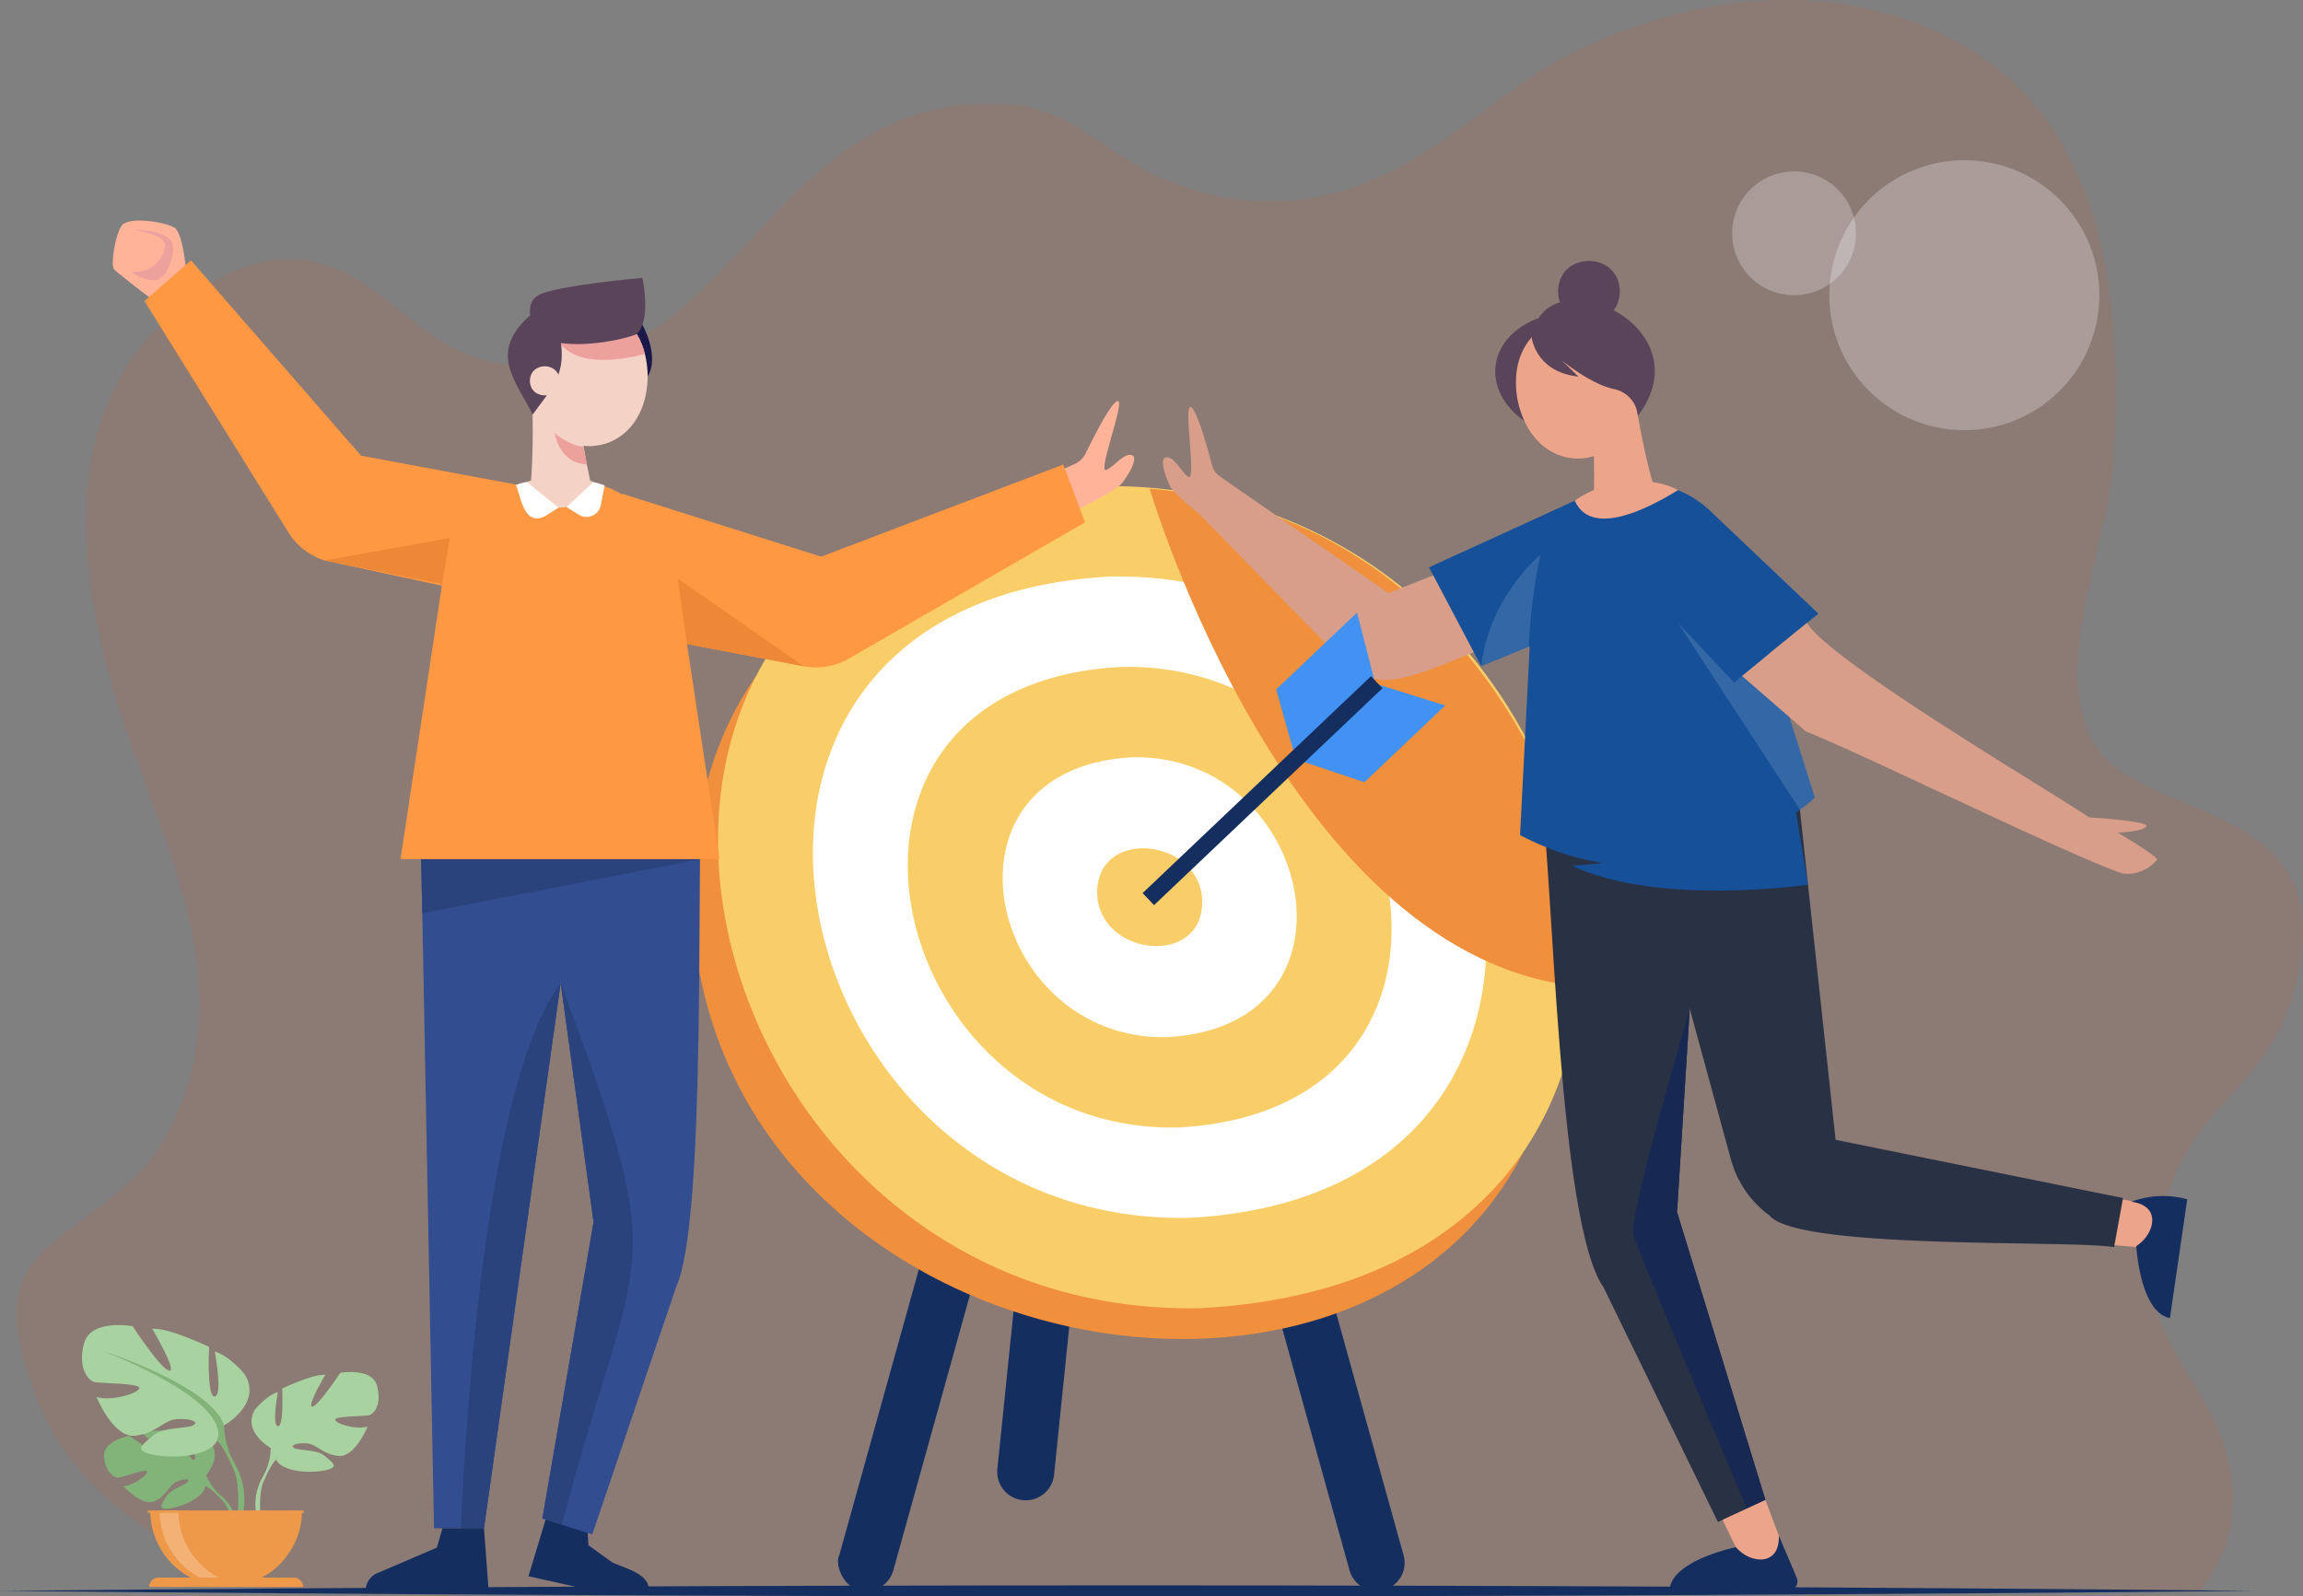 <svg xmlns="http://www.w3.org/2000/svg" xmlns:xlink="http://www.w3.org/1999/xlink" width="570" height="395.218" viewBox="0 0 570 395.218">
  <rect x="0" y="0" width="570" height="395.218" fill="#808080" stroke="none"/>
  <defs>
    <clipPath id="clip-path">
      <path id="Path_92604" data-name="Path 92604" d="M849.739,849.677l3.51,183.95h12.372l25.93-184.363Z" transform="translate(-849.739 -849.263)" fill="#324d90"/>
    </clipPath>
    <clipPath id="clip-path-2">
      <path id="Path_92607" data-name="Path 92607" d="M955.729,849.263l14.865,108.143.127.021-12.742,73.794,12.353,3.923,20.751-61.249c7.68-16.822,4.885-104.991,6.459-124.218Z" transform="translate(-955.729 -849.263)" fill="#324d90"/>
    </clipPath>
    <clipPath id="clip-path-3">
      <path id="Path_92614" data-name="Path 92614" d="M953.783,420.46c.359,23.073,28.482,23.07,28.838,0C982.263,397.387,954.139,397.39,953.783,420.46Z" transform="translate(-953.783 -403.157)" fill="#f4d2c6"/>
    </clipPath>
    <clipPath id="clip-path-4">
      <path id="Path_92634" data-name="Path 92634" d="M1938.355,831.561l-6.88,110.417-.123.037,21.974,71.589-11.758,5.454-28.332-58.132c-11.185-15.752-12.474-101.48-15.339-120.577Z" transform="translate(-1897.897 -831.561)" fill="#293144"/>
    </clipPath>
    <clipPath id="clip-path-5">
      <path id="Path_92637" data-name="Path 92637" d="M1640.1,583.7l-16.135,6.439-42.224-29.206-4.974,9.248,35.9,36.779a16.292,16.292,0,0,0,8.174,4.351c6.572,2.156,23.162-6.714,29.361-8.452Z" transform="translate(-1576.764 -560.929)" fill="#f4d2c6"/>
    </clipPath>
    <clipPath id="clip-path-6">
      <path id="Path_92655" data-name="Path 92655" d="M2178.305,750.92s6.273-.263,7.062-1.578-14.155-2.209-14.155-2.209c-9.51-6.475-64.449-38.814-69.82-48.173l-16.1,13.164,15.8,13.736c12.673,4.892,66.389,31.287,78.5,35.189a9.487,9.487,0,0,0,8.406-3.421C2188.524,756.97,2178.305,750.92,2178.305,750.92Z" transform="translate(-2085.292 -698.96)" fill="#f4d2c6"/>
    </clipPath>
  </defs>
  <g id="img_4" data-name="img 4" transform="translate(-21569.758 1157.567)">
    <g id="Group_183654" data-name="Group 183654" transform="translate(21569.758 -1157.567)">
      <g id="Group_183653" data-name="Group 183653" transform="translate(4.182 0)">
        <g id="Group_183612" data-name="Group 183612" transform="translate(0 0)">
          <path id="Path_92689" data-name="Path 92689" d="M674.112,316.211c-4.786,38.967-32.4,32.483-36.757,77.79-1.556,16.171,10.214,26.338,16.061,40.338,6.477,15.475,4.182,29.382-4.565,39.987H168.916c-10.61-4.87-20.734-10.051-29.546-16.274-12.131-8.549-21.732-19.087-26.628-33.534-4.419-13.055-7.824-25.648,3.785-35.55,6.3-5.384,12.863-9.537,18.567-14.528a45.114,45.114,0,0,0,10.952-13.555c20.922-40.908-5.917-76.958-15.773-117.892-.951-3.977-1.821-7.995-2.515-12.026-1.808-10.267-2.649-20.683-1.576-30.829a67.945,67.945,0,0,1,8.416-26.933c7.319-12.824,26.278-31.762,46.65-28.151,15.308,2.719,24.94,17.68,38.762,23.091,17.418,6.818,36.742,1.366,49.791-8.657C295.18,140,311.443,102.944,354.818,106.34c14.707,1.15,24.636,12.986,37.531,18.411,17.728,7.466,35.216,7.412,52.158.148,19.484-8.36,32.852-23.889,51.984-32.777a129.438,129.438,0,0,1,20.2-7.4c15.39-4.248,32.22-5.749,48.092-2.476a93.526,93.526,0,0,1,9.579,2.476c53.066,16.652,55.563,71.194,53.066,110.993-1.146,18.235-15.466,49.682-4.887,68.523S678.741,278.53,674.112,316.211Z" transform="translate(-108.624 -80.472)" fill="rgba(252,79,25,0.99)" opacity="0.1"/>
        </g>
        <g id="Group_183616" data-name="Group 183616" transform="translate(167.283 120.342)">
          <g id="Group_183613" data-name="Group 183613" transform="translate(35.939 148.547)">
            <path id="Path_92588" data-name="Path 92588" d="M1397.406,1272.523a7.054,7.054,0,0,1-8.083-7.692l8.083-78.863,14.407-2.2-8.457,82.5A7.054,7.054,0,0,1,1397.406,1272.523Z" transform="translate(-1349.873 -1170.061)" fill="#152e60"/>
            <path id="Path_92589" data-name="Path 92589" d="M1247.489,1256.989c-5.427.392-7.967-6.653-6.679-8.838.633-2.277,32.3-116.128,32.3-116.128h14.413l-33.35,119.884A6.942,6.942,0,0,1,1247.489,1256.989Z" transform="translate(-1240.48 -1132.023)" fill="#152e60"/>
            <path id="Path_92590" data-name="Path 92590" d="M1632.637,1256.989a6.942,6.942,0,0,0,6.688-8.8l-32.314-116.163H1592.6l33.35,119.884A6.942,6.942,0,0,0,1632.637,1256.989Z" transform="translate(-1499.338 -1132.023)" fill="#152e60"/>
          </g>
          <g id="Group_183615" data-name="Group 183615">
            <path id="Path_92591" data-name="Path 92591" d="M1319.78,710.786c-13.147-124.413-224.954-141.568-214.624,1.23C1118.3,836.424,1330.112,853.579,1319.78,710.786Z" transform="translate(-1104.79 -600.529)" fill="#f08f3c"/>
            <g id="Group_183614" data-name="Group 183614" transform="translate(6.242)">
              <path id="Path_92592" data-name="Path 92592" d="M1247.826,774.693c-131.155,2.767-174.845-195.507-25.238-203.5C1353.739,568.43,1397.43,766.7,1247.826,774.693Z" transform="translate(-1128.359 -571.166)" fill="#f9ce68"/>
              <path id="Path_92593" data-name="Path 92593" d="M1310.242,814.425c-102.326,2.159-136.412-152.531-19.69-158.766C1392.873,653.5,1426.96,808.192,1310.242,814.425Z" transform="translate(-1193.548 -633.264)" fill="#fff"/>
              <path id="Path_92594" data-name="Path 92594" d="M1372.657,854.157c-73.5,1.551-97.978-109.556-14.142-114.034C1432.007,738.573,1456.491,849.68,1372.657,854.157Z" transform="translate(-1258.738 -695.361)" fill="#f9ce68"/>
              <path id="Path_92595" data-name="Path 92595" d="M1435.072,893.888c-44.666.942-59.544-66.581-8.595-69.3C1471.141,823.645,1486.021,891.168,1435.072,893.888Z" transform="translate(-1323.927 -757.459)" fill="#fff"/>
              <path id="Path_92596" data-name="Path 92596" d="M1508.64,921.753c1.262,17.245-24.342,15.172-25.914.148C1481.465,904.655,1507.069,906.729,1508.64,921.753Z" transform="translate(-1388.837 -820.048)" fill="#f9ce68"/>
            </g>
          </g>
          <path id="Path_92597" data-name="Path 92597" d="M1531.771,573.623s34.5,117.206,107.424,123.312C1646.185,673.921,1618.844,580.515,1531.771,573.623Z" transform="translate(-1418.682 -572.972)" fill="#f08f3c" style="mix-blend-mode: color-burn;isolation: isolate"/>
        </g>
        <path id="Path_92598" data-name="Path 92598" d="M1937.364,563.763" transform="translate(-1549.568 -445.381)" fill="#f3f5fb"/>
        <g id="Group_183629" data-name="Group 183629" transform="translate(23.734 54.608)">
          <path id="Path_92599" data-name="Path 92599" d="M1454.356,507.225a5.621,5.621,0,0,0,2.726-2.655c1.876-3.851,6.268-12.539,7.883-12.917,2.078-.486-5.074,17.888-2.789,17.052,1.684-.616,4.178-3.994,6.079-3.728s.247,3.687-2.013,6.809c-1.449,2-10.8,6.526-10.8,6.526l-3.731-9.884Z" transform="translate(-1216.282 -446.971)" fill="#ffb49a"/>
          <g id="Group_183628" data-name="Group 183628">
            <g id="Group_183617" data-name="Group 183617">
              <path id="Path_92600" data-name="Path 92600" d="M581.113,336.955s-.748-10.757-3.017-12.2-11.45-2.888-13.1-.516-2.785,9.8-1.857,10.831,10.585,8.354,10.585,8.354Z" transform="translate(-562.806 -322.978)" fill="#ffb49a"/>
            </g>
            <g id="Group_183627" data-name="Group 183627" transform="translate(7.831 9.844)">
              <path id="Path_92601" data-name="Path 92601" d="M981.041,1552.52c.342-4.382-6.3-5.61-9.167-7.135l-5.772-4.154-.293-4.965-10.047-2.236-4.5,14.872,16.261,3.619.045-.064Z" transform="translate(-856.211 -1223.118)" fill="#152e60"/>
              <g id="Group_183619" data-name="Group 183619" transform="translate(68.165 129.547)">
                <path id="Path_92602" data-name="Path 92602" d="M849.739,849.677l3.51,183.95h12.372l25.93-184.363Z" transform="translate(-849.739 -849.263)" fill="#324d90"/>
                <g id="Group_183618" data-name="Group 183618" clip-path="url(#clip-path)">
                  <path id="Path_92603" data-name="Path 92603" d="M912.5,1035.809c-17.978,23.88-23.391,103.081-24.811,137.452h10.854l13.425-84.274.533-53.178" transform="translate(-877.64 -986.401)" fill="#2a437d"/>
                </g>
              </g>
              <g id="Group_183621" data-name="Group 183621" transform="translate(96.237 129.547)">
                <path id="Path_92605" data-name="Path 92605" d="M955.729,849.263l14.865,108.143.127.021-12.742,73.794,12.353,3.923,20.751-61.249c7.68-16.822,4.885-104.991,6.459-124.218Z" transform="translate(-955.729 -849.263)" fill="#324d90"/>
                <g id="Group_183620" data-name="Group 183620" clip-path="url(#clip-path-2)">
                  <path id="Path_92606" data-name="Path 92606" d="M954.492,1035.809c27.96,75.081,19.117,62,.056,134.956l-9.74-3,11.872-77.039-2.188-54.919" transform="translate(-947.701 -986.401)" fill="#2a437d"/>
                </g>
              </g>
              <path id="Path_92608" data-name="Path 92608" d="M818.079,1545.35l-1.366,4.782-14.749,6.32a4.777,4.777,0,0,0-2.9,4.391h30.458l-1.155-15.493Z" transform="translate(-744.324 -1231.44)" fill="#152e60"/>
              <path id="Path_92609" data-name="Path 92609" d="M850.886,919.893h69.233l-68.932,13.393Z" transform="translate(-782.417 -771.64)" fill="#2a437d"/>
              <g id="Group_183626" data-name="Group 183626">
                <path id="Path_92610" data-name="Path 92610" d="M696.837,417.981,645.979,408.5l-42.092-48.357-11.513,10.078,35.652,57.314a16.217,16.217,0,0,0,8.931,6.912l45.116,9.7Z" transform="translate(-592.373 -360.144)" fill="#ff9843"/>
                <g id="Group_183625" data-name="Group 183625" transform="translate(89.95 4.343)">
                  <path id="Path_92611" data-name="Path 92611" d="M1046.92,417c1.015,1.009,4.9,9,1.943,13.637l-4.973-10.954Z" transform="translate(-1014.253 -406.284)" fill="#1a1949"/>
                  <g id="Group_183624" data-name="Group 183624" transform="translate(4.359 7.049)">
                    <g id="Group_183623" data-name="Group 183623" transform="translate(1.413)">
                      <path id="Path_92612" data-name="Path 92612" d="M953.783,420.46c.359,23.073,28.482,23.07,28.838,0C982.263,397.387,954.139,397.39,953.783,420.46Z" transform="translate(-953.783 -403.157)" fill="#f4d2c6"/>
                      <g id="Group_183622" data-name="Group 183622" clip-path="url(#clip-path-3)">
                        <path id="Path_92613" data-name="Path 92613" d="M995.291,427.786s-16.239,5.2-21.8-2.567h0l18.68-4.279Z" transform="translate(-966.452 -416.231)" fill="#eda19d"/>
                      </g>
                    </g>
                    <path id="Path_92615" data-name="Path 92615" d="M949.892,464.125s1.411,27.08-1.445,35.1c0,0,8.977,2.72,17.819,0,0,0-5.577-23.119-4.489-28.423Z" transform="translate(-948.447 -447.977)" fill="#f4d2c6"/>
                  </g>
                  <path id="Path_92616" data-name="Path 92616" d="M983.031,525.134s-3.062-.044-7.1-3.328c0,0,.875,7.31,7.911,7.73Z" transform="translate(-964.296 -483.332)" fill="#eda19d"/>
                  <path id="Path_92617" data-name="Path 92617" d="M978.938,390.5c-3.335,1.481-20.044,5.01-25.057-.712,0,0-3.38-6.534.793-8.947s25.752-4.3,25.752-4.3S982.771,387.156,978.938,390.5Z" transform="translate(-947.133 -376.542)" fill="#59445a"/>
                  <path id="Path_92618" data-name="Path 92618" d="M944.3,414.167c2.73,11.2-.141,13.929-6.183,22.076-4.094-8.382-11.1-15.212-.67-24.516Z" transform="translate(-931.99 -402.408)" fill="#59445a"/>
                  <path id="Path_92619" data-name="Path 92619" d="M952.589,462.78c.022,4.807,7.332,4.807,7.353,0C959.921,457.973,952.61,457.973,952.589,462.78Z" transform="translate(-947.133 -437.289)" fill="#f4d2c6"/>
                </g>
                <path id="Path_92620" data-name="Path 92620" d="M900.3,590.381c-2.78-18.494-16.9-27.766-32.733-25.712-12.57,0-23.343,10.821-25.6,25.712l-10.318,68.15h78.966Z" transform="translate(-768.276 -510.292)" fill="#ff9843"/>
                <path id="Path_92621" data-name="Path 92621" d="M949.717,562.635c2.85,8.451,13.609,8.448,16.457,0C966.174,562.635,959.135,558.826,949.717,562.635Z" transform="translate(-855.072 -507.76)" fill="#f4d2c6"/>
                <path id="Path_92622" data-name="Path 92622" d="M942.263,567.334l7.851,6.362-3.25,2.055c-5.228,2.7-6-4.43-7.287-7.652A11.387,11.387,0,0,1,942.263,567.334Z" transform="translate(-847.617 -512.458)" fill="#fff"/>
                <path id="Path_92623" data-name="Path 92623" d="M986.789,573.544l3.057,1.9a3.6,3.6,0,0,0,5.437-2.378l.948-4.91s-2.143-.71-2.8-.819Z" transform="translate(-882.325 -512.458)" fill="#fff"/>
                <path id="Path_92625" data-name="Path 92625" d="M1038.525,558.2l49.323,15.608,59.921-22.812,5.4,14.314-58.463,33.745a16.218,16.218,0,0,1-11.135,1.887l-31.946-6.069Z" transform="translate(-920.358 -500.445)" fill="#ff9843"/>
                <path id="Path_92626" data-name="Path 92626" d="M1092.985,673.813l-2.3-16.214,31.233,21.711Z" transform="translate(-958.705 -578.816)" fill="#ec8836"/>
                <path id="Path_92627" data-name="Path 92627" d="M789.809,631.094l1.886-11.325-31,5.54Z" transform="translate(-716.117 -551.005)" fill="#ec8836"/>
              </g>
            </g>
            <path id="Path_92628" data-name="Path 92628" d="M580.65,331.508s8.928,1.072,8.16,4.315a7.421,7.421,0,0,1-8.16,6.088,8.627,8.627,0,0,0,5.689,2.113c3.383-.081,5.407-7.865,4.147-9.568C588.1,331.237,580.65,331.508,580.65,331.508Z" transform="translate(-575.924 -329.245)" fill="#eda19d"/>
          </g>
        </g>
        <g id="Group_183630" data-name="Group 183630" transform="translate(418.181 25.831)">
          <circle id="Ellipse_3472" data-name="Ellipse 3472" cx="33.415" cy="33.415" r="33.415" transform="translate(16.561 47.256) rotate(-45)" fill="#fff" opacity="0.26"/>
          <circle id="Ellipse_3473" data-name="Ellipse 3473" cx="15.326" cy="15.326" r="15.326" transform="translate(0 31.93) rotate(-45)" fill="#fff" opacity="0.25"/>
        </g>
        <g id="Group_183648" data-name="Group 183648" transform="translate(283.651 64.592)">
          <g id="Group_183632" data-name="Group 183632" transform="translate(233.566 231.493)">
            <path id="Path_92629" data-name="Path 92629" d="M2433.51,1248.412l-7.5-.648,1.2-11.633,9.344,1.677C2445.543,1243.347,2439.7,1246.778,2433.51,1248.412Z" transform="translate(-2426.007 -1235.752)" fill="#eca48a"/>
            <path id="Path_92630" data-name="Path 92630" d="M2458.592,1264.938l4.275-29.412a22.566,22.566,0,0,0-13.847.612c7.749.959,5.66,8.206,1.249,10.96C2450.27,1247.1,2451.156,1263.51,2458.592,1264.938Z" transform="translate(-2442.925 -1234.701)" fill="#152e60"/>
          </g>
          <path id="Path_92631" data-name="Path 92631" d="M2029.016,919.231l-10.25-94.76-41.529,4.879,25.865,94.721a25.577,25.577,0,0,0,9.587,13.916h0c7.12,8.534,74.763,5.97,85.245,7.818l2.223-12.171Z" transform="translate(-1862.531 -701.631)" fill="#293144"/>
          <g id="Group_183634" data-name="Group 183634" transform="translate(93.692 124.718)">
            <path id="Path_92632" data-name="Path 92632" d="M1938.355,831.561l-6.88,110.417-.123.037,21.974,71.589-11.758,5.454-28.332-58.132c-11.185-15.752-12.474-101.48-15.339-120.577Z" transform="translate(-1897.897 -831.561)" fill="#293144"/>
            <g id="Group_183633" data-name="Group 183633" clip-path="url(#clip-path-4)">
              <path id="Path_92633" data-name="Path 92633" d="M2012.712,1184.767l-.721.327s-26.994-63.886-28.409-68.436,13.913-55.861,13.913-55.861l2.259,45.173,21.521,74.918Z" transform="translate(-1960.82 -1000.082)" fill="#172953"/>
            </g>
          </g>
          <g id="Group_183644" data-name="Group 183644">
            <g id="Group_183643" data-name="Group 183643" transform="translate(8.638)">
              <g id="Group_183637" data-name="Group 183637" transform="translate(0 53.039)">
                <g id="Group_183636" data-name="Group 183636">
                  <path id="Path_92635" data-name="Path 92635" d="M1640.1,583.7l-16.135,6.439-42.224-29.206-4.974,9.248,35.9,36.779a16.292,16.292,0,0,0,8.174,4.351c6.572,2.156,23.162-6.714,29.361-8.452Z" transform="translate(-1576.764 -560.929)" fill="#d89e89"/>
                </g>
              </g>
              <g id="Group_183642" data-name="Group 183642" transform="translate(57.217)">
                <g id="Group_183641" data-name="Group 183641" transform="translate(16.388)">
                  <path id="Path_92638" data-name="Path 92638" d="M1928.661,368.212c-.172,10.051-15.123,10.05-15.293,0C1913.54,358.16,1928.491,358.162,1928.661,368.212Z" transform="translate(-1897.821 -360.674)" fill="#59445a"/>
                  <path id="Path_92639" data-name="Path 92639" d="M1865.165,414.467c-12.568,4.8-14.112,17.8-3.21,25.463C1865.491,435.8,1876.451,420.777,1865.165,414.467Z" transform="translate(-1854.668 -400.219)" fill="#59445a"/>
                  <g id="Group_183640" data-name="Group 183640" transform="translate(5.126 14.482)">
                    <g id="Group_183639" data-name="Group 183639">
                      <path id="Path_92640" data-name="Path 92640" d="M1902.735,429.832c4.044,22.718-23.564,28.074-28.31,5.494C1870.381,412.608,1897.989,407.252,1902.735,429.832Z" transform="translate(-1874.021 -415.351)" fill="#eca48a"/>
                    </g>
                    <path id="Path_92643" data-name="Path 92643" d="M1952.632,465.764s3.775,26.852,8.107,34.185c0,0-8.295,4.38-17.492,3.4,0,0,1.07-23.758-1.009-28.757Z" transform="translate(-1924.17 -452.412)" fill="#eca48a"/>
                  </g>
                  <path id="Path_92645" data-name="Path 92645" d="M1888.755,406.577s.881,8.525,11.551,9.705l-4.175-4.06s7.075,5.85,12.874,7.129a7.39,7.39,0,0,1,6.023,6.643C1932.1,403.409,1891.693,385.875,1888.755,406.577Z" transform="translate(-1879.727 -387.642)" fill="#59445a"/>
                </g>
                <path id="Path_92646" data-name="Path 92646" d="M1889.164,600.125l-25.945-24.652a26.19,26.19,0,0,0-29.019-5.754h0c-.853.389-40.466,18.5-41.408,18.926L1805.7,613.12l12.015-4.917-2.392,46.733c40.634,21.355,72.956-9.3,72.956-9.3L1877,609.923Z" transform="translate(-1792.792 -512.784)" fill="#155098"/>
                <path id="Path_92647" data-name="Path 92647" d="M2048.076,706.607l-8.7,7.239L2025.5,699.1l30.157,46.24,3.7-3.026Z" transform="translate(-1963.864 -609.468)" fill="#fff" opacity="0.13"/>
                <path id="Path_92648" data-name="Path 92648" d="M1853.339,657.969a138.692,138.692,0,0,1,2.869-22.806s-12.74,10.578-14.67,27.636Z" transform="translate(-1828.627 -562.463)" fill="#fff" opacity="0.13"/>
                <path id="Path_92649" data-name="Path 92649" d="M1928.988,571.369c6.55-4.942,18.241-6.619,25.561-2.632C1949.623,571.742,1933.43,581.355,1928.988,571.369Z" transform="translate(-1892.916 -511.996)" fill="#eca48a"/>
              </g>
            </g>
            <path id="Path_92650" data-name="Path 92650" d="M1558.4,514.593a5.623,5.623,0,0,1-2.149-3.141c-1.08-4.145-3.675-13.529-5.183-14.217-1.941-.886,1.45,18.537-.625,17.267-1.53-.936-3.31-4.738-5.225-4.853s-.968,3.566.632,7.072c1.026,2.248,9.3,8.526,9.3,8.526l5.605-8.955Z" transform="translate(-1544.152 -461.044)" fill="#d89e89"/>
          </g>
          <g id="Group_183645" data-name="Group 183645" transform="translate(125.335 306.761)">
            <path id="Path_92651" data-name="Path 92651" d="M2070.4,1530.587l-3.28-6.779,10.608-4.921,3.338,8.887C2080.907,1538.337,2074.968,1535.067,2070.4,1530.587Z" transform="translate(-2053.943 -1518.887)" fill="#eca48a"/>
            <path id="Path_92652" data-name="Path 92652" d="M2017.368,1566.055h29.346a2.36,2.36,0,0,0,2.172-3.284l-4.394-10.331c.165,7.806-7.306,6.781-10.666,2.813C2033.825,1555.253,2017.711,1558.491,2017.368,1566.055Z" transform="translate(-2017.368 -1543.553)" fill="#152e60"/>
          </g>
          <g id="Group_183647" data-name="Group 183647" transform="translate(143.325 89.598)">
            <path id="Path_92653" data-name="Path 92653" d="M2178.305,750.92s6.273-.263,7.062-1.578-14.155-2.209-14.155-2.209c-9.51-6.475-64.449-38.814-69.82-48.173l-16.1,13.164,15.8,13.736c12.673,4.892,66.389,31.287,78.5,35.189a9.487,9.487,0,0,0,8.406-3.421C2188.524,756.97,2178.305,750.92,2178.305,750.92Z" transform="translate(-2085.292 -698.96)" fill="#d89e89"/>
          </g>
          <path id="Path_92656" data-name="Path 92656" d="M2002.535,887.527s30.118-1.237,55.379-13.839l3.069,18.566S2023.73,897.676,2002.535,887.527Z" transform="translate(-1901.33 -737.812)" fill="#155098"/>
        </g>
        <g id="Group_183649" data-name="Group 183649" transform="translate(278.617 151.671)">
          <path id="Path_92657" data-name="Path 92657" d="M1654.529,724.742l19.7-18.711-4.257-16.581-20.012,19.008Z" transform="translate(-1616.901 -689.45)" fill="#4292f3"/>
          <path id="Path_92658" data-name="Path 92658" d="M1671.873,775.67l19.7-18.711,16.34,5.1L1687.9,781.07Z" transform="translate(-1633.011 -739.079)" fill="#4292f3"/>
          <rect id="Rectangle_153366" data-name="Rectangle 153366" width="4.117" height="77.961" transform="translate(56.526 15.738) rotate(46.473)" fill="#152e60"/>
        </g>
      </g>
      <path id="Path_92688" data-name="Path 92688" d="M141.58,1600.065c185.154-1.809,373.145-1.823,558.3,0-185.154,1.823-373.145,1.809-558.3,0Z" transform="translate(-141.58 -1206.21)" fill="#152e60"/>
    </g>
    <g id="Group_183655" data-name="Group 183655" transform="translate(21590.043 -829.513)">
      <g id="Group_169024" data-name="Group 169024" transform="translate(5.469 26.096)">
        <path id="Path_84277" data-name="Path 84277" d="M1711.665,1377.345s4.573-5.335.281-8.724c0,0-3.134-1.9-5.689-1.743,0,0,3.621,6.072,2.45,6.677s-3.547-7.058-3.547-7.058-7.132-.692-9.427.412c0,0,6.1,4.99,4.813,5.287s-7.87-4.6-7.87-4.6-6.638,1.13-6.284,5.179,2.641,5.3,3.647,5.193,6.886-2.353,7.014-1.529-3.412,3.516-5.891,3.641c0,0,4.68,5.162,7.791,3.672s3.376-3.851,5.315-4.737,3.594-.883,2.793.02-4.309,1.781-5.418,3.742-2.1,3.284,1.114,2.8,8.449-2.839,8.679-5.536Z" transform="translate(-1686.378 -1366.283)" fill="#82b378"/>
        <g id="Group_169023" data-name="Group 169023" transform="translate(3.276 6.569)">
          <path id="Path_84278" data-name="Path 84278" d="M1703.51,1400.673s18.03-.695,22.012,4.461a13.041,13.041,0,0,0,3.59,5.039l.423,1.151s-3.125-3.294-4.242-3.494C1725.292,1407.831,1727.041,1401.443,1703.51,1400.673Z" transform="translate(-1703.51 -1400.641)" fill="#82b378"/>
          <path id="Path_84279" data-name="Path 84279" d="M1833.11,1448.575a11.322,11.322,0,0,1,4.139,7.976l-.7.063s-1.236-5.287-3.47-7.355S1833.11,1448.575,1833.11,1448.575Z" transform="translate(-1807.508 -1439.043)" fill="#82b378"/>
        </g>
      </g>
      <g id="Group_169026" data-name="Group 169026" transform="translate(41.962 11.612)">
        <path id="Path_84280" data-name="Path 84280" d="M1882.031,1309.362s-7.274-4.074-3.88-9.6c0,0,2.716-3.395,5.625-4.267,0,0-1.552,8.244,0,8.438s1.067-9.311,1.067-9.311,7.662-3.685,10.669-3.395c0,0-4.753,8.05-3.2,7.856s6.886-8.341,6.886-8.341,7.856-1.455,9.117,3.2-.776,6.983-1.94,7.274-8.632.194-8.438,1.164,5.238,2.522,8.05,1.649c0,0-3.1,7.663-7.177,7.274s-5.334-2.909-7.856-3.1-4.365.485-3.1,1.164,5.529.223,7.565,1.954,3.686,2.8-.1,3.574-10.572.291-11.93-2.618Z" transform="translate(-1877.248 -1290.524)" fill="#a8d29f"/>
        <g id="Group_169025" data-name="Group 169025" transform="translate(0.94 4.871)">
          <path id="Path_84281" data-name="Path 84281" d="M1916.75,1316s-20.368,6.6-22.7,13.967a15.473,15.473,0,0,1-1.94,7.08v1.455s2.134-4.947,3.3-5.625C1895.412,1332.877,1890.854,1326.476,1916.75,1316Z" transform="translate(-1890.213 -1316.001)" fill="#a8d29f"/>
          <path id="Path_84282" data-name="Path 84282" d="M1884.069,1422.251a13.433,13.433,0,0,0-1.35,10.576l.808-.217s-.785-6.4.859-9.612S1884.069,1422.251,1884.069,1422.251Z" transform="translate(-1882.167 -1401.204)" fill="#a8d29f"/>
        </g>
      </g>
      <g id="Group_169028" data-name="Group 169028">
        <path id="Path_84283" data-name="Path 84283" d="M1692.945,1254.623s9.589-5.37,5.114-12.657c0,0-3.58-4.475-7.416-5.625,0,0,2.046,10.867,0,11.123s-1.406-12.274-1.406-12.274-10.1-4.858-14.063-4.475c0,0,6.265,10.612,4.219,10.356s-9.077-11-9.077-11-10.356-1.918-12.018,4.219,1.023,9.205,2.557,9.589,11.379.256,11.123,1.534-6.9,3.324-10.611,2.173c0,0,4.091,10.1,9.461,9.589s7.032-3.836,10.356-4.091,5.753.639,4.091,1.534-7.287.293-9.972,2.576-4.858,3.689.128,4.711,13.936.384,15.726-3.452Z" transform="translate(-1657.773 -1229.792)" fill="#a8d29f"/>
        <g id="Group_169027" data-name="Group 169027" transform="translate(5.255 6.42)">
          <path id="Path_84284" data-name="Path 84284" d="M1685.258,1263.373s26.848,8.694,29.917,18.41a20.4,20.4,0,0,0,2.557,9.333v1.918s-2.813-6.521-4.347-7.415C1713.385,1285.619,1719.394,1277.181,1685.258,1263.373Z" transform="translate(-1685.258 -1263.373)" fill="#82b378"/>
          <path id="Path_84285" data-name="Path 84285" d="M1849.679,1403.431a17.707,17.707,0,0,1,1.78,13.941l-1.065-.286s1.034-8.43-1.132-12.67S1849.679,1403.431,1849.679,1403.431Z" transform="translate(-1817.205 -1375.687)" fill="#82b378"/>
        </g>
      </g>
      <path id="Path_84286" data-name="Path 84286" d="M1764.961,1488.748a18.783,18.783,0,0,0,18.783-18.783h-37.566A18.783,18.783,0,0,0,1764.961,1488.748Z" transform="translate(-1729.276 -1424.045)" fill="#ee9849"/>
      <path id="Path_84287" data-name="Path 84287" d="M1779.267,1488.6a18.792,18.792,0,0,1-21.116-18.639h4.666A18.785,18.785,0,0,0,1779.267,1488.6Z" transform="translate(-1738.959 -1424.045)" fill="#f3b175"/>
      <path id="Path_84288" data-name="Path 84288" d="M1782.906,1563.4h-38.085a2.317,2.317,0,0,1,2.317-2.317h33.45a2.317,2.317,0,0,1,2.317,2.317Z" transform="translate(-1728.178 -1498.58)" fill="#ee9849"/>
      <rect id="Rectangle_5501" data-name="Rectangle 5501" width="38.611" height="0.576" transform="translate(16.285 45.92)" fill="#ee9849"/>
    </g>
  </g>
</svg>
